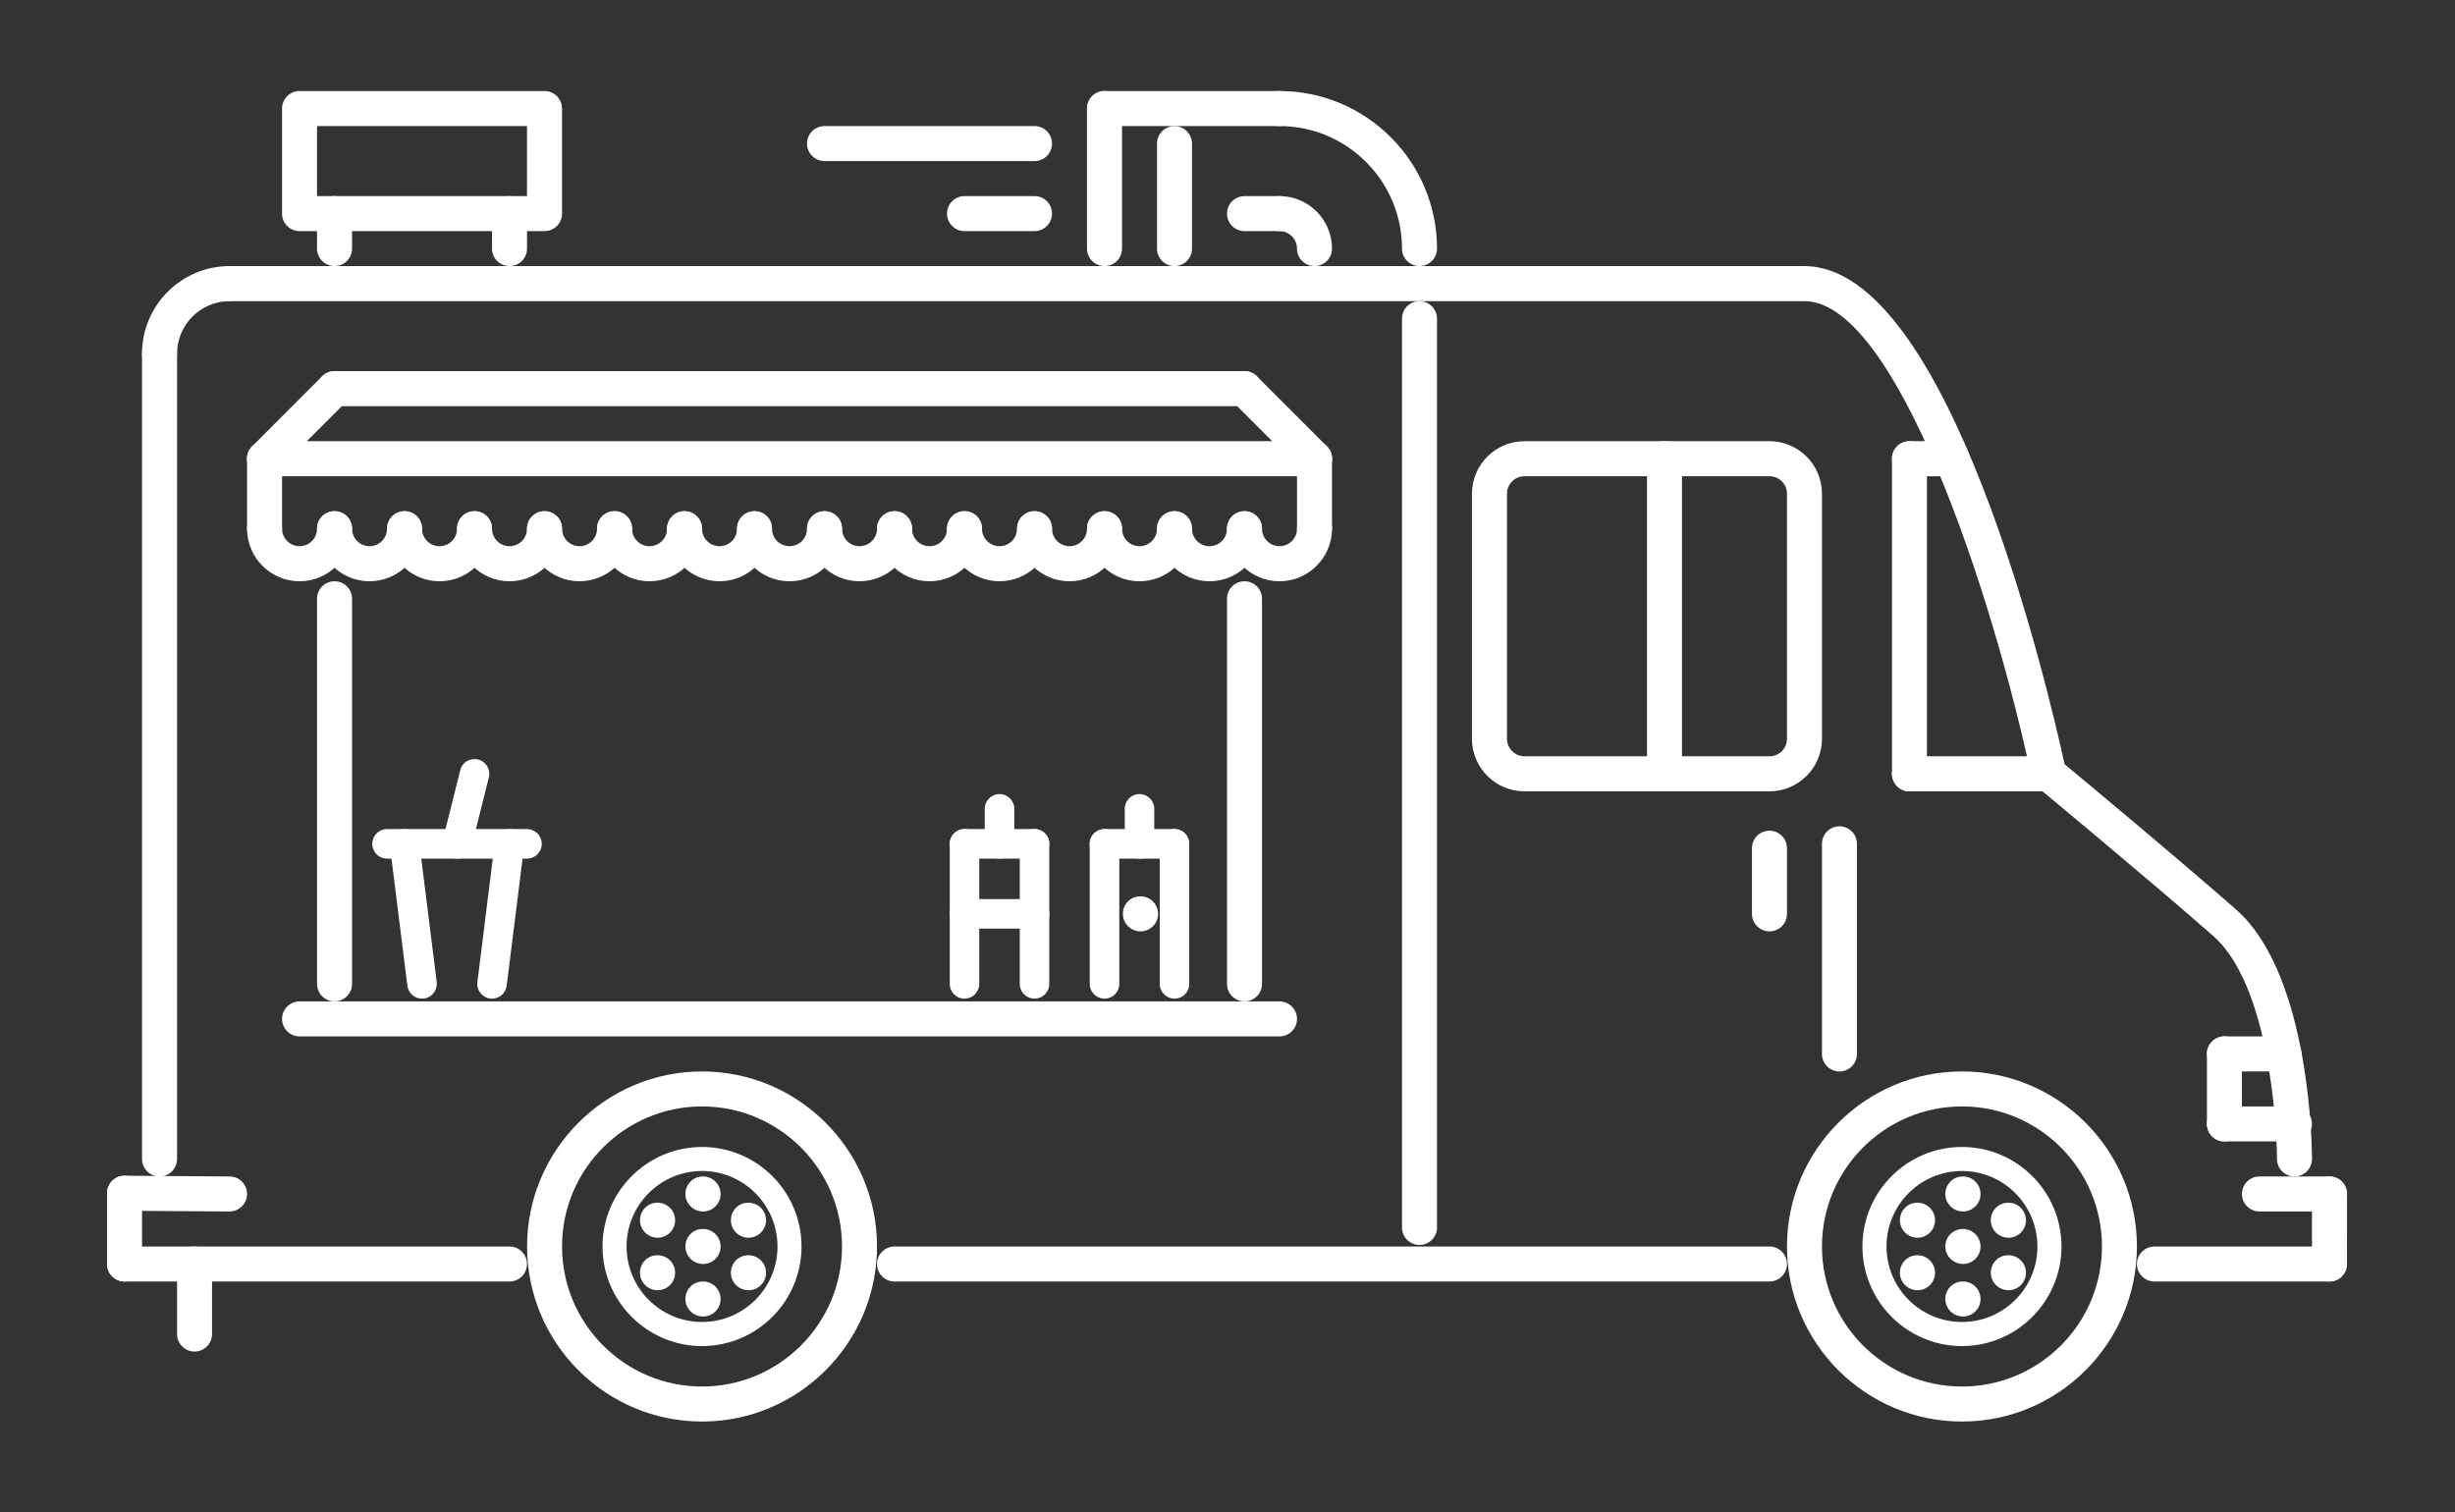 <?xml version="1.0" encoding="UTF-8" standalone="no"?>
<svg xmlns="http://www.w3.org/2000/svg" xmlns:xlink="http://www.w3.org/1999/xlink" xmlns:serif="http://www.serif.com/" width="100%" height="100%" viewBox="0 0 224 138" version="1.1" xml:space="preserve" style="fill-rule:evenodd;clip-rule:evenodd;stroke-linejoin:round;stroke-miterlimit:2;">
    <rect x="0" y="0" width="224" height="138" fill="#333333" stroke="none"/>
    <g id="food-truck" transform="matrix(1.038,0,0,0.397,0,0)">
        <rect x="0" y="0" width="215.793" height="347.834" style="fill:none;"></rect>
        <g transform="matrix(1,0,0,2.594,2.145,-4.771)">
            <g transform="matrix(1.284,0,0,1.295,7.245,9.784)">
                <path d="M70.77,57.598C70.105,57.598 69.559,57.063 69.559,56.402C69.559,55.738 70.082,55.203 70.742,55.203L70.77,55.203C71.43,55.203 71.969,55.738 71.969,56.402C71.969,57.063 71.43,57.598 70.77,57.598Z" style="fill:white;fill-rule:nonzero;"></path>
            </g>
            <g transform="matrix(1.284,0,0,1.295,7.245,9.784)">
                <path d="M149.77,74.371C149.105,74.371 148.57,73.836 148.57,73.172C148.57,73.059 148.508,61.684 144.188,57.898C139.465,53.762 132.254,47.801 132.18,47.738C131.973,47.566 131.828,47.332 131.77,47.066C129.086,34.465 122.492,14.473 116.219,14.473L8.402,14.473C7.738,14.473 7.203,13.938 7.203,13.273C7.203,12.613 7.738,12.074 8.402,12.074L116.219,12.074C126.156,12.074 132.93,41.137 134.027,46.16C135.484,47.367 141.586,52.438 145.762,56.098C150.902,60.598 150.965,72.664 150.965,73.172C150.965,73.832 150.43,74.371 149.77,74.371Z" style="fill:white;fill-rule:nonzero;"></path>
            </g>
            <g transform="matrix(1.284,0,0,1.295,7.245,9.784)">
                <path d="M3.609,74.371C2.949,74.371 2.41,73.836 2.41,73.172L2.41,18.066C2.41,17.402 2.949,16.867 3.609,16.867C4.273,16.867 4.809,17.402 4.809,18.066L4.809,73.172C4.809,73.836 4.273,74.371 3.609,74.371Z" style="fill:white;fill-rule:nonzero;"></path>
            </g>
            <g transform="matrix(1.284,0,0,1.295,7.245,9.784)">
                <path d="M113.824,81.559L53.926,81.559C53.262,81.559 52.727,81.023 52.727,80.359C52.727,79.699 53.262,79.164 53.926,79.164L113.824,79.164C114.488,79.164 115.023,79.699 115.023,80.359C115.023,81.023 114.488,81.559 113.824,81.559Z" style="fill:white;fill-rule:nonzero;"></path>
            </g>
            <g transform="matrix(1.284,0,0,1.295,7.245,9.784)">
                <path d="M152.16,81.559L140.18,81.559C139.52,81.559 138.98,81.023 138.98,80.359C138.98,79.699 139.52,79.164 140.18,79.164L152.16,79.164C152.82,79.164 153.359,79.699 153.359,80.359C153.359,81.023 152.82,81.559 152.16,81.559Z" style="fill:white;fill-rule:nonzero;"></path>
            </g>
            <g transform="matrix(1.284,0,0,1.295,7.245,9.784)">
                <path d="M152.16,81.559C151.496,81.559 150.961,81.02 150.961,80.359L150.965,75.57C150.965,74.906 151.504,74.371 152.164,74.371C152.828,74.371 153.363,74.91 153.363,75.57L153.359,80.359C153.359,81.023 152.82,81.559 152.16,81.559Z" style="fill:white;fill-rule:nonzero;"></path>
            </g>
            <g transform="matrix(1.284,0,0,1.295,7.245,9.784)">
                <path d="M152.164,76.766L147.367,76.766C146.707,76.766 146.168,76.23 146.168,75.57C146.168,74.906 146.707,74.371 147.367,74.371L152.164,74.371C152.828,74.371 153.363,74.906 153.363,75.57C153.363,76.23 152.828,76.766 152.164,76.766Z" style="fill:white;fill-rule:nonzero;"></path>
            </g>
            <g transform="matrix(1.284,0,0,1.295,7.245,9.784)">
                <path d="M89.863,79.059C89.203,79.059 88.668,78.523 88.668,77.863L88.668,15.668C88.668,15.008 89.203,14.473 89.863,14.473C90.527,14.473 91.063,15.008 91.063,15.668L91.063,77.863C91.063,78.523 90.527,79.059 89.863,79.059Z" style="fill:white;fill-rule:nonzero;"></path>
            </g>
            <g transform="matrix(1.284,0,0,1.295,7.245,9.784)">
                <path d="M123.406,48.016C122.746,48.016 122.211,47.48 122.211,46.816L122.211,25.254C122.211,24.59 122.746,24.055 123.406,24.055C124.07,24.055 124.605,24.59 124.605,25.254L124.605,46.816C124.605,47.48 124.07,48.016 123.406,48.016Z" style="fill:white;fill-rule:nonzero;"></path>
            </g>
            <g transform="matrix(1.284,0,0,1.295,7.245,9.784)">
                <path d="M132.992,48.016L123.406,48.016C122.746,48.016 122.211,47.48 122.211,46.816C122.211,46.156 122.746,45.617 123.406,45.617L132.992,45.617C133.652,45.617 134.191,46.156 134.191,46.816C134.191,47.48 133.652,48.016 132.992,48.016Z" style="fill:white;fill-rule:nonzero;"></path>
            </g>
            <g transform="matrix(1.284,0,0,1.295,7.245,9.784)">
                <path d="M126.32,26.453L123.406,26.453C122.746,26.453 122.211,25.914 122.211,25.254C122.211,24.59 122.746,24.055 123.406,24.055L126.32,24.055C126.98,24.055 127.516,24.59 127.516,25.254C127.516,25.914 126.98,26.453 126.32,26.453Z" style="fill:white;fill-rule:nonzero;"></path>
            </g>
            <g transform="matrix(1.284,0,0,1.295,7.245,9.784)">
                <path d="M27.57,81.559L1.215,81.559C0.551,81.559 0.016,81.023 0.016,80.359C0.016,79.699 0.551,79.164 1.215,79.164L27.57,79.164C28.23,79.164 28.766,79.699 28.766,80.359C28.766,81.023 28.23,81.559 27.57,81.559Z" style="fill:white;fill-rule:nonzero;"></path>
            </g>
            <g transform="matrix(1.284,0,0,1.295,7.245,9.784)">
                <path d="M1.215,81.559C0.551,81.559 0.016,81.023 0.016,80.359L0.016,75.52C0.016,74.855 0.551,74.32 1.215,74.32C1.875,74.32 2.41,74.855 2.41,75.52L2.41,80.359C2.41,81.023 1.875,81.559 1.215,81.559Z" style="fill:white;fill-rule:nonzero;"></path>
            </g>
            <g transform="matrix(1.284,0,0,1.295,7.245,9.784)">
                <path d="M8.402,76.766L8.391,76.766L1.203,76.719C0.543,76.711 0.012,76.172 0.016,75.512C0.02,74.852 0.555,74.32 1.215,74.32L1.223,74.32L8.41,74.371C9.07,74.375 9.605,74.914 9.602,75.578C9.594,76.234 9.059,76.766 8.402,76.766Z" style="fill:white;fill-rule:nonzero;"></path>
            </g>
            <g transform="matrix(1.284,0,0,1.295,7.245,9.784)">
                <path d="M3.609,19.262C2.949,19.262 2.41,18.727 2.41,18.066C2.41,14.762 5.098,12.074 8.402,12.074C9.063,12.074 9.602,12.613 9.602,13.273C9.602,13.938 9.063,14.473 8.402,14.473C6.422,14.473 4.809,16.082 4.809,18.066C4.809,18.727 4.273,19.262 3.609,19.262Z" style="fill:white;fill-rule:nonzero;"></path>
            </g>
            <g transform="matrix(1.284,0,0,1.295,7.245,9.784)">
                <path d="M113.824,48.016L97.055,48.016C95.07,48.016 93.457,46.402 93.457,44.422L93.457,27.648C93.457,25.668 95.07,24.055 97.055,24.055L113.824,24.055C115.805,24.055 117.418,25.668 117.418,27.648L117.418,44.422C117.418,46.402 115.805,48.016 113.824,48.016ZM97.055,26.453C96.395,26.453 95.855,26.988 95.855,27.648L95.855,44.422C95.855,45.082 96.395,45.617 97.055,45.617L113.824,45.617C114.484,45.617 115.023,45.082 115.023,44.422L115.023,27.648C115.023,26.988 114.484,26.453 113.824,26.453L97.055,26.453Z" style="fill:white;fill-rule:nonzero;"></path>
            </g>
            <g transform="matrix(1.284,0,0,1.295,7.245,9.784)">
                <path d="M106.637,47.965C105.973,47.965 105.438,47.426 105.438,46.766L105.438,25.254C105.438,24.59 105.973,24.055 106.637,24.055C107.301,24.055 107.836,24.59 107.836,25.254L107.836,46.766C107.836,47.426 107.301,47.965 106.637,47.965Z" style="fill:white;fill-rule:nonzero;"></path>
            </g>
            <g transform="matrix(1.284,0,0,1.295,7.245,9.784)">
                <path d="M13.195,33.641C11.211,33.641 9.602,32.027 9.602,30.047C9.602,29.383 10.137,28.848 10.797,28.848C11.461,28.848 11.996,29.383 11.996,30.047C11.996,30.707 12.535,31.242 13.195,31.242C13.852,31.242 14.391,30.707 14.391,30.047C14.391,29.383 14.926,28.848 15.59,28.848C16.25,28.848 16.789,29.383 16.789,30.047C16.789,32.027 15.176,33.641 13.195,33.641Z" style="fill:white;fill-rule:nonzero;"></path>
            </g>
            <g transform="matrix(1.284,0,0,1.295,7.245,9.784)">
                <path d="M17.984,33.641C16.004,33.641 14.391,32.027 14.391,30.047C14.391,29.383 14.926,28.848 15.59,28.848C16.25,28.848 16.789,29.383 16.789,30.047C16.789,30.707 17.324,31.242 17.984,31.242C18.645,31.242 19.184,30.707 19.184,30.047C19.184,29.383 19.719,28.848 20.383,28.848C21.043,28.848 21.578,29.383 21.578,30.047C21.578,32.027 19.969,33.641 17.984,33.641Z" style="fill:white;fill-rule:nonzero;"></path>
            </g>
            <g transform="matrix(1.284,0,0,1.295,7.245,9.784)">
                <path d="M22.777,33.641C20.797,33.641 19.184,32.027 19.184,30.047C19.184,29.383 19.719,28.848 20.383,28.848C21.043,28.848 21.578,29.383 21.578,30.047C21.578,30.707 22.117,31.242 22.777,31.242C23.438,31.242 23.977,30.707 23.977,30.047C23.977,29.383 24.512,28.848 25.172,28.848C25.836,28.848 26.371,29.383 26.371,30.047C26.371,32.027 24.758,33.641 22.777,33.641Z" style="fill:white;fill-rule:nonzero;"></path>
            </g>
            <g transform="matrix(1.284,0,0,1.295,7.245,9.784)">
                <path d="M27.57,33.641C25.586,33.641 23.977,32.027 23.977,30.047C23.977,29.383 24.512,28.848 25.172,28.848C25.836,28.848 26.371,29.383 26.371,30.047C26.371,30.707 26.91,31.242 27.57,31.242C28.23,31.242 28.766,30.707 28.766,30.047C28.766,29.383 29.305,28.848 29.965,28.848C30.629,28.848 31.164,29.383 31.164,30.047C31.164,32.027 29.551,33.641 27.57,33.641Z" style="fill:white;fill-rule:nonzero;"></path>
            </g>
            <g transform="matrix(1.284,0,0,1.295,7.245,9.784)">
                <path d="M32.359,33.641C30.379,33.641 28.766,32.027 28.766,30.047C28.766,29.383 29.305,28.848 29.965,28.848C30.629,28.848 31.164,29.383 31.164,30.047C31.164,30.707 31.703,31.242 32.359,31.242C33.02,31.242 33.559,30.707 33.559,30.047C33.559,29.383 34.094,28.848 34.758,28.848C35.418,28.848 35.957,29.383 35.957,30.047C35.957,32.027 34.344,33.641 32.359,33.641Z" style="fill:white;fill-rule:nonzero;"></path>
            </g>
            <g transform="matrix(1.284,0,0,1.295,7.245,9.784)">
                <path d="M37.152,33.641C35.172,33.641 33.559,32.027 33.559,30.047C33.559,29.383 34.094,28.848 34.758,28.848C35.418,28.848 35.957,29.383 35.957,30.047C35.957,30.707 36.492,31.242 37.152,31.242C37.813,31.242 38.352,30.707 38.352,30.047C38.352,29.383 38.887,28.848 39.551,28.848C40.211,28.848 40.746,29.383 40.746,30.047C40.746,32.027 39.137,33.641 37.152,33.641Z" style="fill:white;fill-rule:nonzero;"></path>
            </g>
            <g transform="matrix(1.284,0,0,1.295,7.245,9.784)">
                <path d="M41.945,33.641C39.965,33.641 38.352,32.027 38.352,30.047C38.352,29.383 38.887,28.848 39.551,28.848C40.211,28.848 40.746,29.383 40.746,30.047C40.746,30.707 41.285,31.242 41.945,31.242C42.605,31.242 43.145,30.707 43.145,30.047C43.145,29.383 43.68,28.848 44.34,28.848C45.004,28.848 45.539,29.383 45.539,30.047C45.539,32.027 43.926,33.641 41.945,33.641Z" style="fill:white;fill-rule:nonzero;"></path>
            </g>
            <g transform="matrix(1.284,0,0,1.295,7.245,9.784)">
                <path d="M46.738,33.641C44.754,33.641 43.145,32.027 43.145,30.047C43.145,29.383 43.68,28.848 44.34,28.848C45.004,28.848 45.539,29.383 45.539,30.047C45.539,30.707 46.078,31.242 46.738,31.242C47.398,31.242 47.934,30.707 47.934,30.047C47.934,29.383 48.473,28.848 49.133,28.848C49.797,28.848 50.332,29.383 50.332,30.047C50.332,32.027 48.719,33.641 46.738,33.641Z" style="fill:white;fill-rule:nonzero;"></path>
            </g>
            <g transform="matrix(1.284,0,0,1.295,7.245,9.784)">
                <path d="M51.527,33.641C49.547,33.641 47.934,32.027 47.934,30.047C47.934,29.383 48.473,28.848 49.133,28.848C49.797,28.848 50.332,29.383 50.332,30.047C50.332,30.707 50.871,31.242 51.527,31.242C52.188,31.242 52.727,30.707 52.727,30.047C52.727,29.383 53.262,28.848 53.926,28.848C54.586,28.848 55.125,29.383 55.125,30.047C55.125,32.027 53.512,33.641 51.527,33.641Z" style="fill:white;fill-rule:nonzero;"></path>
            </g>
            <g transform="matrix(1.284,0,0,1.295,7.245,9.784)">
                <path d="M56.32,33.641C54.34,33.641 52.727,32.027 52.727,30.047C52.727,29.383 53.262,28.848 53.926,28.848C54.586,28.848 55.125,29.383 55.125,30.047C55.125,30.707 55.66,31.242 56.32,31.242C56.98,31.242 57.52,30.707 57.52,30.047C57.52,29.383 58.055,28.848 58.719,28.848C59.379,28.848 59.914,29.383 59.914,30.047C59.914,32.027 58.305,33.641 56.32,33.641Z" style="fill:white;fill-rule:nonzero;"></path>
            </g>
            <g transform="matrix(1.284,0,0,1.295,7.245,9.784)">
                <path d="M61.113,33.641C59.133,33.641 57.52,32.027 57.52,30.047C57.52,29.383 58.055,28.848 58.719,28.848C59.379,28.848 59.914,29.383 59.914,30.047C59.914,30.707 60.453,31.242 61.113,31.242C61.773,31.242 62.313,30.707 62.313,30.047C62.313,29.383 62.848,28.848 63.508,28.848C64.172,28.848 64.707,29.383 64.707,30.047C64.707,32.027 63.094,33.641 61.113,33.641Z" style="fill:white;fill-rule:nonzero;"></path>
            </g>
            <g transform="matrix(1.284,0,0,1.295,7.245,9.784)">
                <path d="M65.906,33.641C63.922,33.641 62.313,32.027 62.313,30.047C62.313,29.383 62.848,28.848 63.508,28.848C64.172,28.848 64.707,29.383 64.707,30.047C64.707,30.707 65.246,31.242 65.906,31.242C66.566,31.242 67.102,30.707 67.102,30.047C67.102,29.383 67.641,28.848 68.301,28.848C68.965,28.848 69.5,29.383 69.5,30.047C69.5,32.027 67.887,33.641 65.906,33.641Z" style="fill:white;fill-rule:nonzero;"></path>
            </g>
            <g transform="matrix(1.284,0,0,1.295,7.245,9.784)">
                <path d="M70.695,33.641C68.715,33.641 67.102,32.027 67.102,30.047C67.102,29.383 67.641,28.848 68.301,28.848C68.965,28.848 69.5,29.383 69.5,30.047C69.5,30.707 70.035,31.242 70.695,31.242C71.355,31.242 71.895,30.707 71.895,30.047C71.895,29.383 72.43,28.848 73.094,28.848C73.754,28.848 74.289,29.383 74.289,30.047C74.289,32.027 72.68,33.641 70.695,33.641Z" style="fill:white;fill-rule:nonzero;"></path>
            </g>
            <g transform="matrix(1.284,0,0,1.295,7.245,9.784)">
                <path d="M75.488,33.641C73.508,33.641 71.895,32.027 71.895,30.047C71.895,29.383 72.43,28.848 73.094,28.848C73.754,28.848 74.289,29.383 74.289,30.047C74.289,30.707 74.828,31.242 75.488,31.242C76.148,31.242 76.688,30.707 76.688,30.047C76.688,29.383 77.223,28.848 77.883,28.848C78.547,28.848 79.082,29.383 79.082,30.047C79.082,32.027 77.469,33.641 75.488,33.641Z" style="fill:white;fill-rule:nonzero;"></path>
            </g>
            <g transform="matrix(1.284,0,0,1.295,7.245,9.784)">
                <path d="M80.281,33.641C78.301,33.641 76.688,32.027 76.688,30.047C76.688,29.383 77.223,28.848 77.883,28.848C78.547,28.848 79.082,29.383 79.082,30.047C79.082,30.707 79.621,31.242 80.281,31.242C80.941,31.242 81.48,30.707 81.48,30.047C81.48,29.383 82.016,28.848 82.676,28.848C83.34,28.848 83.875,29.383 83.875,30.047C83.875,32.027 82.262,33.641 80.281,33.641Z" style="fill:white;fill-rule:nonzero;"></path>
            </g>
            <g transform="matrix(1.284,0,0,1.295,7.245,9.784)">
                <path d="M10.797,31.242C10.137,31.242 9.602,30.707 9.602,30.047L9.602,25.254C9.602,24.59 10.137,24.055 10.797,24.055C11.461,24.055 11.996,24.59 11.996,25.254L11.996,30.047C11.996,30.707 11.461,31.242 10.797,31.242Z" style="fill:white;fill-rule:nonzero;"></path>
            </g>
            <g transform="matrix(1.284,0,0,1.295,7.245,9.784)">
                <path d="M82.676,31.242C82.016,31.242 81.48,30.707 81.48,30.047L81.48,25.254C81.48,24.59 82.016,24.055 82.676,24.055C83.34,24.055 83.875,24.59 83.875,25.254L83.875,30.047C83.875,30.707 83.34,31.242 82.676,31.242Z" style="fill:white;fill-rule:nonzero;"></path>
            </g>
            <g transform="matrix(1.284,0,0,1.295,7.245,9.784)">
                <path d="M82.676,26.453L10.797,26.453C10.137,26.453 9.602,25.914 9.602,25.254C9.602,24.59 10.137,24.055 10.797,24.055L82.676,24.055C83.34,24.055 83.875,24.59 83.875,25.254C83.875,25.914 83.34,26.453 82.676,26.453Z" style="fill:white;fill-rule:nonzero;"></path>
            </g>
            <g transform="matrix(1.284,0,0,1.295,7.245,9.784)">
                <path d="M10.797,26.453C10.492,26.453 10.184,26.336 9.949,26.102C9.484,25.633 9.484,24.875 9.949,24.406L14.742,19.613C15.211,19.148 15.969,19.148 16.438,19.613C16.902,20.082 16.902,20.84 16.438,21.309L11.645,26.102C11.41,26.336 11.105,26.453 10.797,26.453Z" style="fill:white;fill-rule:nonzero;"></path>
            </g>
            <g transform="matrix(1.284,0,0,1.295,7.245,9.784)">
                <path d="M82.676,26.453C82.371,26.453 82.063,26.336 81.828,26.102L77.039,21.309C76.57,20.84 76.57,20.082 77.039,19.613C77.504,19.145 78.266,19.145 78.73,19.613L83.523,24.406C83.992,24.875 83.992,25.633 83.523,26.102C83.289,26.336 82.984,26.453 82.676,26.453Z" style="fill:white;fill-rule:nonzero;"></path>
            </g>
            <g transform="matrix(1.284,0,0,1.295,7.245,9.784)">
                <path d="M77.883,21.66L15.59,21.66C14.926,21.66 14.391,21.125 14.391,20.461C14.391,19.801 14.926,19.262 15.59,19.262L77.887,19.262C78.547,19.262 79.082,19.801 79.082,20.461C79.082,21.125 78.547,21.66 77.883,21.66Z" style="fill:white;fill-rule:nonzero;"></path>
            </g>
            <g transform="matrix(1.284,0,0,1.295,7.245,9.784)">
                <path d="M15.59,62.391C14.926,62.391 14.391,61.855 14.391,61.191L14.391,34.836C14.391,34.176 14.926,33.641 15.59,33.641C16.25,33.641 16.789,34.176 16.789,34.836L16.789,61.191C16.789,61.855 16.25,62.391 15.59,62.391Z" style="fill:white;fill-rule:nonzero;"></path>
            </g>
            <g transform="matrix(1.284,0,0,1.295,7.245,9.784)">
                <path d="M80.281,64.785L13.195,64.785C12.531,64.785 11.996,64.25 11.996,63.59C11.996,62.926 12.531,62.391 13.195,62.391L80.281,62.391C80.941,62.391 81.48,62.926 81.48,63.59C81.48,64.25 80.941,64.785 80.281,64.785Z" style="fill:white;fill-rule:nonzero;"></path>
            </g>
            <g transform="matrix(1.284,0,0,1.295,7.245,9.784)">
                <path d="M77.883,62.391C77.223,62.391 76.688,61.855 76.688,61.191L76.688,34.836C76.688,34.176 77.223,33.641 77.883,33.641C78.547,33.641 79.082,34.176 79.082,34.836L79.082,61.191C79.082,61.855 78.547,62.391 77.883,62.391Z" style="fill:white;fill-rule:nonzero;"></path>
            </g>
            <g transform="matrix(1.284,0,0,1.295,7.245,9.784)">
                <path d="M127.004,91.141C120.398,91.141 115.023,85.77 115.023,79.164C115.023,72.559 120.398,67.184 127.004,67.184C133.609,67.184 138.98,72.559 138.98,79.164C138.98,85.77 133.609,91.141 127.004,91.141ZM127.004,69.578C121.715,69.578 117.418,73.879 117.418,79.164C117.418,84.445 121.715,88.746 127.004,88.746C132.289,88.746 136.586,84.445 136.586,79.164C136.586,73.879 132.289,69.578 127.004,69.578Z" style="fill:white;fill-rule:nonzero;"></path>
            </g>
            <g transform="matrix(1.284,0,0,1.295,7.245,9.784)">
                <path d="M127.004,85.977C123.246,85.977 120.188,82.918 120.188,79.164C120.188,75.406 123.246,72.352 127.004,72.352C130.758,72.352 133.816,75.406 133.816,79.164C133.816,82.918 130.758,85.977 127.004,85.977ZM127.004,73.996C124.152,73.996 121.836,76.313 121.836,79.164C121.836,82.016 124.152,84.328 127.004,84.328C129.851,84.328 132.168,82.016 132.168,79.164C132.168,76.313 129.851,73.996 127.004,73.996Z" style="fill:white;fill-rule:nonzero;"></path>
            </g>
            <g transform="matrix(1.284,0,0,1.295,7.245,9.784)">
                <path d="M127.074,76.766C126.414,76.766 125.863,76.23 125.863,75.57C125.863,74.906 126.391,74.371 127.051,74.371L127.074,74.371C127.734,74.371 128.273,74.906 128.273,75.57C128.273,76.23 127.734,76.766 127.074,76.766Z" style="fill:white;fill-rule:nonzero;"></path>
            </g>
            <g transform="matrix(1.284,0,0,1.295,7.245,9.784)">
                <path d="M127.074,83.953C126.414,83.953 125.863,83.418 125.863,82.758C125.863,82.094 126.391,81.559 127.051,81.559L127.074,81.559C127.734,81.559 128.273,82.094 128.273,82.758C128.273,83.418 127.734,83.953 127.074,83.953Z" style="fill:white;fill-rule:nonzero;"></path>
            </g>
            <g transform="matrix(1.284,0,0,1.295,7.245,9.784)">
                <path d="M123.961,78.563C123.301,78.563 122.754,78.027 122.754,77.367C122.754,76.703 123.277,76.168 123.938,76.168L123.961,76.168C124.621,76.168 125.16,76.703 125.16,77.367C125.16,78.027 124.621,78.563 123.961,78.563Z" style="fill:white;fill-rule:nonzero;"></path>
            </g>
            <g transform="matrix(1.284,0,0,1.295,7.245,9.784)">
                <path d="M130.188,82.156C129.523,82.156 128.977,81.621 128.977,80.961C128.977,80.297 129.5,79.762 130.16,79.762L130.188,79.762C130.848,79.762 131.383,80.297 131.383,80.961C131.383,81.621 130.848,82.156 130.188,82.156Z" style="fill:white;fill-rule:nonzero;"></path>
            </g>
            <g transform="matrix(1.284,0,0,1.295,7.245,9.784)">
                <path d="M123.961,82.156C123.301,82.156 122.754,81.621 122.754,80.961C122.754,80.297 123.277,79.762 123.938,79.762L123.961,79.762C124.621,79.762 125.16,80.297 125.16,80.961C125.16,81.621 124.621,82.156 123.961,82.156Z" style="fill:white;fill-rule:nonzero;"></path>
            </g>
            <g transform="matrix(1.284,0,0,1.295,7.245,9.784)">
                <path d="M130.188,78.563C129.523,78.563 128.977,78.027 128.977,77.367C128.977,76.703 129.5,76.168 130.16,76.168L130.188,76.168C130.848,76.168 131.383,76.703 131.383,77.367C131.383,78.027 130.848,78.563 130.188,78.563Z" style="fill:white;fill-rule:nonzero;"></path>
            </g>
            <g transform="matrix(1.284,0,0,1.295,7.245,9.784)">
                <path d="M127.074,80.359C126.414,80.359 125.863,79.824 125.863,79.164C125.863,78.5 126.391,77.965 127.051,77.965L127.074,77.965C127.734,77.965 128.273,78.5 128.273,79.164C128.273,79.824 127.734,80.359 127.074,80.359Z" style="fill:white;fill-rule:nonzero;"></path>
            </g>
            <g transform="matrix(1.284,0,0,1.295,7.245,9.784)">
                <path d="M40.746,91.141C34.141,91.141 28.77,85.77 28.77,79.164C28.77,72.559 34.141,67.184 40.746,67.184C47.352,67.184 52.727,72.559 52.727,79.164C52.727,85.77 47.352,91.141 40.746,91.141ZM40.746,69.578C35.461,69.578 31.164,73.879 31.164,79.164C31.164,84.445 35.461,88.746 40.746,88.746C46.035,88.746 50.332,84.445 50.332,79.164C50.332,73.879 46.031,69.578 40.746,69.578Z" style="fill:white;fill-rule:nonzero;"></path>
            </g>
            <g transform="matrix(1.284,0,0,1.295,7.245,9.784)">
                <path d="M40.746,85.977C36.992,85.977 33.934,82.918 33.934,79.164C33.934,75.406 36.992,72.352 40.746,72.352C44.504,72.352 47.559,75.406 47.559,79.164C47.559,82.918 44.504,85.977 40.746,85.977ZM40.746,73.996C37.899,73.996 35.582,76.313 35.582,79.164C35.582,82.016 37.899,84.328 40.746,84.328C43.598,84.328 45.914,82.016 45.914,79.164C45.914,76.313 43.598,73.996 40.746,73.996Z" style="fill:white;fill-rule:nonzero;"></path>
            </g>
            <g transform="matrix(1.284,0,0,1.295,7.245,9.784)">
                <path d="M40.82,76.766C40.156,76.766 39.609,76.23 39.609,75.57C39.609,74.906 40.133,74.371 40.793,74.371L40.82,74.371C41.48,74.371 42.02,74.906 42.02,75.57C42.02,76.23 41.48,76.766 40.82,76.766Z" style="fill:white;fill-rule:nonzero;"></path>
            </g>
            <g transform="matrix(1.284,0,0,1.295,7.245,9.784)">
                <path d="M40.82,83.953C40.156,83.953 39.609,83.418 39.609,82.758C39.609,82.094 40.133,81.559 40.793,81.559L40.82,81.559C41.48,81.559 42.02,82.094 42.02,82.758C42.02,83.418 41.48,83.953 40.82,83.953Z" style="fill:white;fill-rule:nonzero;"></path>
            </g>
            <g transform="matrix(1.284,0,0,1.295,7.245,9.784)">
                <path d="M37.707,78.563C37.047,78.563 36.5,78.027 36.5,77.367C36.5,76.703 37.023,76.168 37.684,76.168L37.707,76.168C38.367,76.168 38.906,76.703 38.906,77.367C38.906,78.027 38.367,78.563 37.707,78.563Z" style="fill:white;fill-rule:nonzero;"></path>
            </g>
            <g transform="matrix(1.284,0,0,1.295,7.245,9.784)">
                <path d="M43.934,82.156C43.27,82.156 42.723,81.621 42.723,80.961C42.723,80.297 43.246,79.762 43.906,79.762L43.934,79.762C44.59,79.762 45.129,80.297 45.129,80.961C45.129,81.621 44.59,82.156 43.934,82.156Z" style="fill:white;fill-rule:nonzero;"></path>
            </g>
            <g transform="matrix(1.284,0,0,1.295,7.245,9.784)">
                <path d="M37.707,82.156C37.047,82.156 36.5,81.621 36.5,80.961C36.5,80.297 37.023,79.762 37.684,79.762L37.707,79.762C38.367,79.762 38.906,80.297 38.906,80.961C38.906,81.621 38.367,82.156 37.707,82.156Z" style="fill:white;fill-rule:nonzero;"></path>
            </g>
            <g transform="matrix(1.284,0,0,1.295,7.245,9.784)">
                <path d="M43.934,78.563C43.27,78.563 42.723,78.027 42.723,77.367C42.723,76.703 43.246,76.168 43.906,76.168L43.934,76.168C44.59,76.168 45.129,76.703 45.129,77.367C45.129,78.027 44.59,78.563 43.934,78.563Z" style="fill:white;fill-rule:nonzero;"></path>
            </g>
            <g transform="matrix(1.284,0,0,1.295,7.245,9.784)">
                <path d="M40.82,80.359C40.156,80.359 39.609,79.824 39.609,79.164C39.609,78.5 40.133,77.965 40.793,77.965L40.82,77.965C41.48,77.965 42.02,78.5 42.02,79.164C42.02,79.824 41.48,80.359 40.82,80.359Z" style="fill:white;fill-rule:nonzero;"></path>
            </g>
            <g transform="matrix(1.284,0,0,1.295,7.245,9.784)">
                <path d="M6.004,86.352C5.344,86.352 4.809,85.816 4.809,85.152L4.809,80.359C4.809,79.699 5.344,79.164 6.004,79.164C6.668,79.164 7.203,79.699 7.203,80.359L7.203,85.152C7.203,85.816 6.668,86.352 6.004,86.352Z" style="fill:white;fill-rule:nonzero;"></path>
            </g>
            <g transform="matrix(1.284,0,0,1.295,7.245,9.784)">
                <path d="M68.301,62.203C67.744,62.203 67.289,61.752 67.289,61.191L67.289,51.609C67.289,51.049 67.744,50.598 68.301,50.598C68.861,50.598 69.313,51.049 69.313,51.609L69.313,61.191C69.313,61.752 68.861,62.203 68.301,62.203Z" style="fill:white;fill-rule:nonzero;"></path>
            </g>
            <g transform="matrix(1.284,0,0,1.295,7.245,9.784)">
                <path d="M73.094,62.203C72.534,62.203 72.082,61.752 72.082,61.191L72.082,51.609C72.082,51.049 72.534,50.598 73.094,50.598C73.651,50.598 74.102,51.049 74.102,51.609L74.102,61.191C74.102,61.751 73.651,62.203 73.094,62.203Z" style="fill:white;fill-rule:nonzero;"></path>
            </g>
            <g transform="matrix(1.284,0,0,1.295,7.245,9.784)">
                <path d="M73.094,52.621L68.301,52.621C67.744,52.621 67.289,52.166 67.289,51.609C67.289,51.049 67.744,50.598 68.301,50.598L73.094,50.598C73.651,50.598 74.102,51.049 74.102,51.609C74.102,52.166 73.651,52.621 73.094,52.621Z" style="fill:white;fill-rule:nonzero;"></path>
            </g>
            <g transform="matrix(1.284,0,0,1.295,7.245,9.784)">
                <path d="M70.695,52.621C70.139,52.621 69.688,52.166 69.688,51.609L69.688,49.211C69.688,48.654 70.139,48.203 70.695,48.203C71.255,48.203 71.707,48.654 71.707,49.211L71.707,51.609C71.707,52.166 71.256,52.621 70.695,52.621Z" style="fill:white;fill-rule:nonzero;"></path>
            </g>
            <g transform="matrix(1.284,0,0,1.295,7.245,9.784)">
                <path d="M58.719,62.203C58.159,62.203 57.707,61.752 57.707,61.191L57.707,51.609C57.707,51.049 58.159,50.598 58.719,50.598C59.276,50.598 59.727,51.049 59.727,51.609L59.727,61.191C59.727,61.751 59.276,62.203 58.719,62.203Z" style="fill:white;fill-rule:nonzero;"></path>
            </g>
            <g transform="matrix(1.284,0,0,1.295,7.245,9.784)">
                <path d="M63.508,62.203C62.951,62.203 62.5,61.751 62.5,61.191L62.5,51.609C62.5,51.049 62.951,50.598 63.508,50.598C64.068,50.598 64.52,51.049 64.52,51.609L64.52,61.191C64.52,61.752 64.068,62.203 63.508,62.203Z" style="fill:white;fill-rule:nonzero;"></path>
            </g>
            <g transform="matrix(1.284,0,0,1.295,7.245,9.784)">
                <path d="M63.508,52.621L58.719,52.621C58.159,52.621 57.707,52.166 57.707,51.609C57.707,51.049 58.159,50.598 58.719,50.598L63.508,50.598C64.068,50.598 64.52,51.049 64.52,51.609C64.52,52.166 64.068,52.621 63.508,52.621Z" style="fill:white;fill-rule:nonzero;"></path>
            </g>
            <g transform="matrix(1.284,0,0,1.295,7.245,9.784)">
                <path d="M61.113,52.621C60.553,52.621 60.102,52.166 60.102,51.609L60.102,49.211C60.102,48.654 60.553,48.203 61.113,48.203C61.67,48.203 62.125,48.654 62.125,49.211L62.125,51.609C62.125,52.166 61.67,52.621 61.113,52.621Z" style="fill:white;fill-rule:nonzero;"></path>
            </g>
            <g transform="matrix(1.284,0,0,1.295,7.245,9.784)">
                <path d="M63.508,57.41L58.719,57.41C58.159,57.41 57.707,56.959 57.707,56.402C57.707,55.842 58.159,55.391 58.719,55.391L63.508,55.391C64.068,55.391 64.52,55.842 64.52,56.402C64.52,56.959 64.068,57.41 63.508,57.41Z" style="fill:white;fill-rule:nonzero;"></path>
            </g>
            <g transform="matrix(1.284,0,0,1.295,7.245,9.784)">
                <path d="M21.578,62.203C21.078,62.203 20.639,61.828 20.577,61.321L19.377,51.735C19.308,51.182 19.703,50.678 20.252,50.608C20.79,50.55 21.315,50.927 21.384,51.484L22.583,61.066C22.652,61.617 22.262,62.122 21.716,62.196L21.711,62.196C21.667,62.2 21.622,62.203 21.578,62.203Z" style="fill:white;fill-rule:nonzero;"></path>
            </g>
            <g transform="matrix(1.284,0,0,1.295,7.245,9.784)">
                <path d="M26.375,62.203C26.331,62.203 26.288,62.2 26.244,62.196C25.69,62.125 25.301,61.619 25.37,61.066L26.565,51.484C26.634,50.927 27.144,50.549 27.698,50.608C28.25,50.675 28.641,51.182 28.572,51.735L27.373,61.321C27.31,61.828 26.875,62.203 26.375,62.203Z" style="fill:white;fill-rule:nonzero;"></path>
            </g>
            <g transform="matrix(1.284,0,0,1.295,7.245,9.784)">
                <path d="M28.766,52.621L19.184,52.621C18.623,52.621 18.172,52.166 18.172,51.609C18.172,51.049 18.623,50.598 19.184,50.598L28.766,50.598C29.326,50.598 29.777,51.049 29.777,51.609C29.777,52.166 29.326,52.621 28.766,52.621Z" style="fill:white;fill-rule:nonzero;"></path>
            </g>
            <g transform="matrix(1.284,0,0,1.295,7.245,9.784)">
                <path d="M23.977,52.621C23.895,52.621 23.817,52.611 23.732,52.588L23.729,52.588C23.189,52.453 22.859,51.906 22.994,51.366L24.194,46.573L24.194,46.572C24.326,46.028 24.867,45.704 25.42,45.838C25.96,45.974 26.289,46.52 26.154,47.06L24.955,51.853L24.955,51.854C24.843,52.315 24.431,52.621 23.977,52.621Z" style="fill:white;fill-rule:nonzero;"></path>
            </g>
            <g transform="matrix(1.284,0,0,1.295,7.245,9.784)">
                <path d="M89.863,12.074C89.203,12.074 88.668,11.539 88.668,10.879C88.668,6.254 84.902,2.492 80.281,2.492C79.617,2.492 79.082,1.957 79.082,1.293C79.082,0.633 79.617,0.094 80.281,0.094C86.227,0.094 91.063,4.934 91.063,10.879C91.063,11.539 90.527,12.074 89.863,12.074Z" style="fill:white;fill-rule:nonzero;"></path>
            </g>
            <g transform="matrix(1.284,0,0,1.295,7.245,9.784)">
                <path d="M82.676,12.074C82.016,12.074 81.48,11.539 81.48,10.879C81.48,10.215 80.941,9.68 80.281,9.68C79.617,9.68 79.082,9.145 79.082,8.48C79.082,7.82 79.617,7.285 80.281,7.285C82.262,7.285 83.875,8.895 83.875,10.879C83.875,11.539 83.34,12.074 82.676,12.074Z" style="fill:white;fill-rule:nonzero;"></path>
            </g>
            <g transform="matrix(1.284,0,0,1.295,7.245,9.784)">
                <path d="M80.281,2.492L68.301,2.492C67.641,2.492 67.102,1.957 67.102,1.293C67.102,0.633 67.641,0.094 68.301,0.094L80.281,0.094C80.941,0.094 81.48,0.633 81.48,1.293C81.48,1.957 80.941,2.492 80.281,2.492Z" style="fill:white;fill-rule:nonzero;"></path>
            </g>
            <g transform="matrix(1.284,0,0,1.295,7.245,9.784)">
                <path d="M68.301,12.074C67.641,12.074 67.102,11.539 67.102,10.879L67.102,1.293C67.102,0.633 67.641,0.094 68.301,0.094C68.965,0.094 69.5,0.633 69.5,1.293L69.5,10.879C69.5,11.539 68.965,12.074 68.301,12.074Z" style="fill:white;fill-rule:nonzero;"></path>
            </g>
            <g transform="matrix(1.284,0,0,1.295,7.245,9.784)">
                <path d="M80.281,9.68L77.883,9.68C77.223,9.68 76.688,9.145 76.688,8.48C76.688,7.82 77.223,7.285 77.883,7.285L80.281,7.285C80.941,7.285 81.48,7.82 81.48,8.48C81.48,9.145 80.941,9.68 80.281,9.68Z" style="fill:white;fill-rule:nonzero;"></path>
            </g>
            <g transform="matrix(1.284,0,0,1.295,7.245,9.784)">
                <path d="M73.094,12.074C72.43,12.074 71.895,11.539 71.895,10.879L71.895,3.691C71.895,3.027 72.43,2.492 73.094,2.492C73.754,2.492 74.289,3.027 74.289,3.691L74.289,10.879C74.289,11.539 73.754,12.074 73.094,12.074Z" style="fill:white;fill-rule:nonzero;"></path>
            </g>
            <g transform="matrix(1.284,0,0,1.295,7.245,9.784)">
                <path d="M29.965,9.68L13.195,9.68C12.531,9.68 11.996,9.145 11.996,8.48L11.996,1.293C11.996,0.633 12.531,0.094 13.195,0.094L29.965,0.094C30.629,0.094 31.164,0.633 31.164,1.293L31.164,8.48C31.164,9.145 30.629,9.68 29.965,9.68ZM14.391,7.285L28.766,7.285L28.766,2.492L14.391,2.492L14.391,7.285Z" style="fill:white;fill-rule:nonzero;"></path>
            </g>
            <g transform="matrix(1.284,0,0,1.295,7.245,9.784)">
                <path d="M15.59,12.074C14.926,12.074 14.391,11.539 14.391,10.879L14.391,8.48C14.391,7.82 14.926,7.285 15.59,7.285C16.25,7.285 16.789,7.82 16.789,8.48L16.789,10.879C16.789,11.539 16.25,12.074 15.59,12.074Z" style="fill:white;fill-rule:nonzero;"></path>
            </g>
            <g transform="matrix(1.284,0,0,1.295,7.245,9.784)">
                <path d="M27.57,12.074C26.906,12.074 26.371,11.539 26.371,10.879L26.371,8.48C26.371,7.82 26.906,7.285 27.57,7.285C28.23,7.285 28.766,7.82 28.766,8.48L28.766,10.879C28.766,11.539 28.23,12.074 27.57,12.074Z" style="fill:white;fill-rule:nonzero;"></path>
            </g>
            <g transform="matrix(1.284,0,0,1.295,7.245,9.784)">
                <path d="M149.047,67.184L144.973,67.184C144.309,67.184 143.773,66.648 143.773,65.984C143.773,65.324 144.309,64.785 144.973,64.785L149.047,64.785C149.707,64.785 150.242,65.324 150.242,65.984C150.242,66.648 149.707,67.184 149.047,67.184Z" style="fill:white;fill-rule:nonzero;"></path>
            </g>
            <g transform="matrix(1.284,0,0,1.295,7.245,9.784)">
                <path d="M144.973,71.973C144.309,71.973 143.773,71.438 143.773,70.777L143.773,65.984C143.773,65.324 144.309,64.785 144.973,64.785C145.633,64.785 146.168,65.324 146.168,65.984L146.168,70.777C146.172,71.438 145.633,71.973 144.973,71.973Z" style="fill:white;fill-rule:nonzero;"></path>
            </g>
            <g transform="matrix(1.284,0,0,1.295,7.245,9.784)">
                <path d="M149.766,71.973L144.973,71.973C144.309,71.973 143.773,71.438 143.773,70.777C143.773,70.113 144.309,69.578 144.973,69.578L149.766,69.578C150.426,69.578 150.961,70.113 150.961,70.777C150.961,71.438 150.426,71.973 149.766,71.973Z" style="fill:white;fill-rule:nonzero;"></path>
            </g>
            <g transform="matrix(1.284,0,0,1.295,7.245,9.784)">
                <path d="M63.508,4.887L49.133,4.887C48.473,4.887 47.934,4.352 47.934,3.691C47.934,3.027 48.473,2.492 49.133,2.492L63.508,2.492C64.172,2.492 64.707,3.027 64.707,3.691C64.707,4.352 64.172,4.887 63.508,4.887Z" style="fill:white;fill-rule:nonzero;"></path>
            </g>
            <g transform="matrix(1.284,0,0,1.295,7.245,9.784)">
                <path d="M63.508,9.68L58.719,9.68C58.055,9.68 57.52,9.145 57.52,8.48C57.52,7.82 58.055,7.285 58.719,7.285L63.508,7.285C64.172,7.285 64.707,7.82 64.707,8.48C64.707,9.145 64.172,9.68 63.508,9.68Z" style="fill:white;fill-rule:nonzero;"></path>
            </g>
            <g transform="matrix(1.284,0,0,1.295,7.245,9.784)">
                <path d="M118.617,67.184C117.953,67.184 117.418,66.648 117.418,65.984L117.418,51.609C117.418,50.945 117.953,50.41 118.617,50.41C119.277,50.41 119.813,50.945 119.813,51.609L119.813,65.984C119.813,66.648 119.277,67.184 118.617,67.184Z" style="fill:white;fill-rule:nonzero;"></path>
            </g>
            <g transform="matrix(1.284,0,0,1.295,7.245,9.784)">
                <path d="M113.824,57.598C113.164,57.598 112.625,57.063 112.625,56.402L112.625,51.91C112.625,51.246 113.164,50.711 113.824,50.711C114.488,50.711 115.023,51.246 115.023,51.91L115.023,56.402C115.023,57.063 114.488,57.598 113.824,57.598Z" style="fill:white;fill-rule:nonzero;"></path>
            </g>
        </g>
    </g>
</svg>
